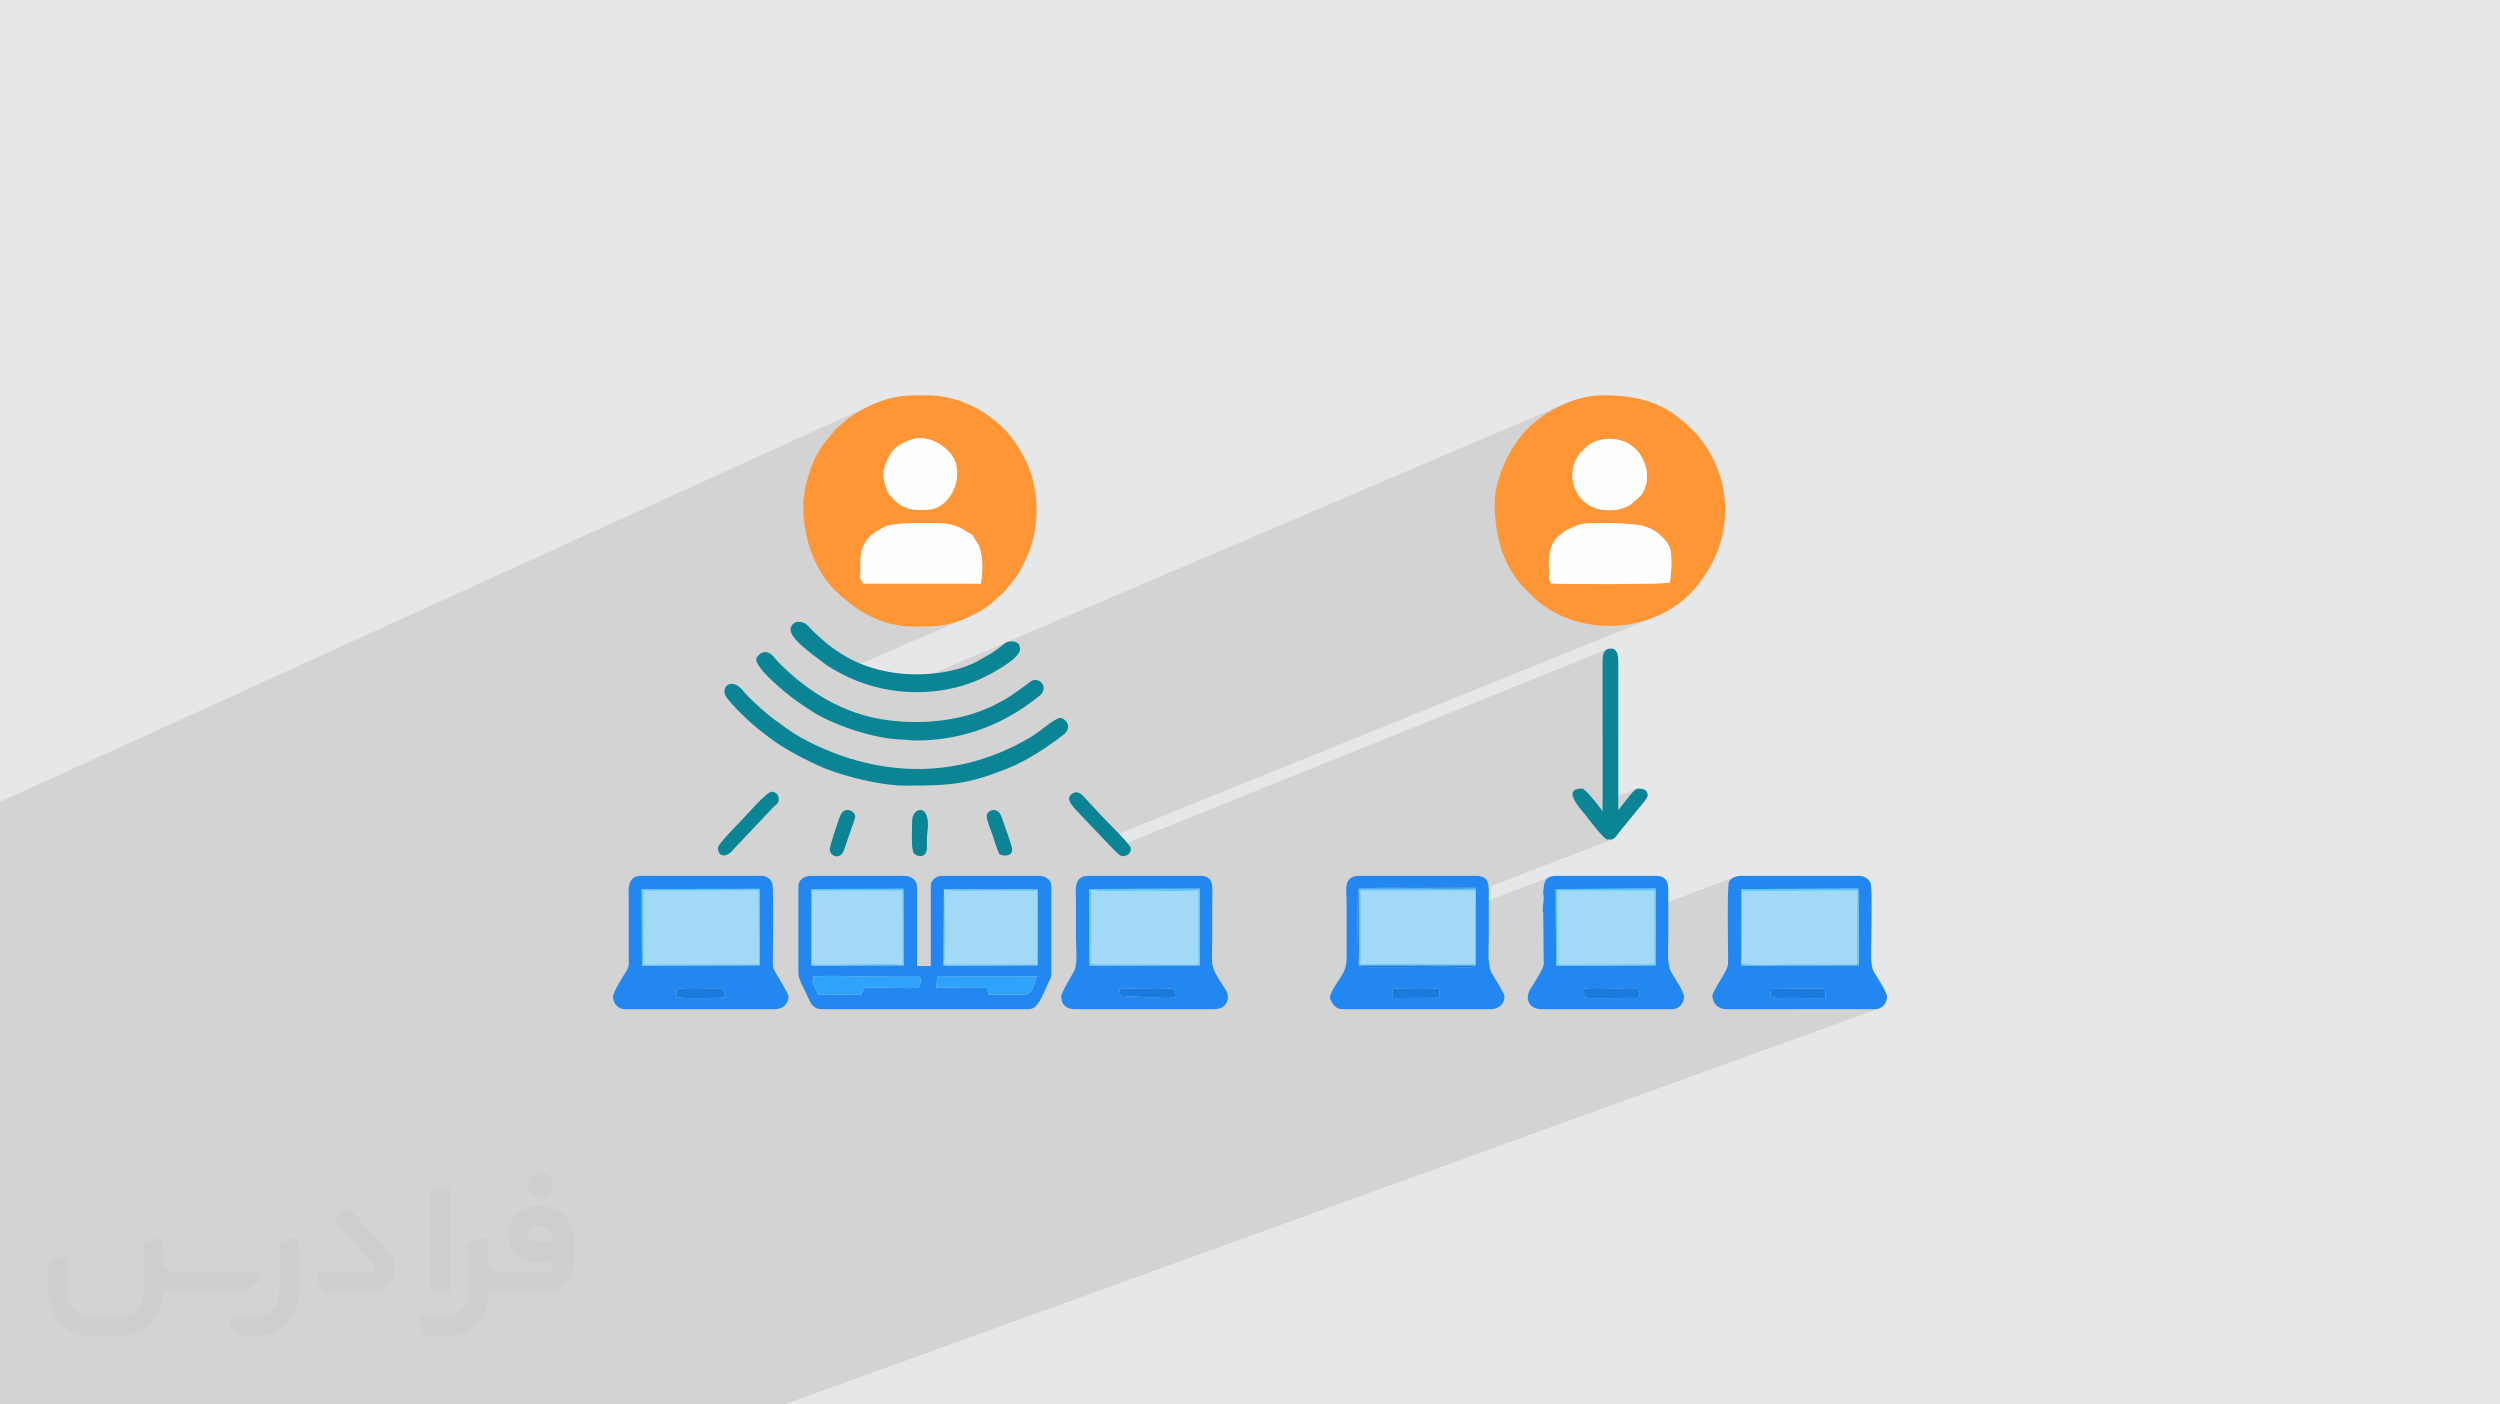 <?xml version="1.0" encoding="UTF-8"?>
<!DOCTYPE svg PUBLIC "-//W3C//DTD SVG 1.0//EN" "http://www.w3.org/TR/2001/REC-SVG-20010904/DTD/svg10.dtd">
<!-- Creator: CorelDRAW -->
<svg xmlns="http://www.w3.org/2000/svg" xml:space="preserve" width="94.192mm" height="52.917mm" version="1.0" style="shape-rendering:geometricPrecision; text-rendering:geometricPrecision; image-rendering:optimizeQuality; fill-rule:evenodd; clip-rule:evenodd"
viewBox="0 0 9404.92 5283.66"
 xmlns:xlink="http://www.w3.org/1999/xlink"
 xmlns:xodm="http://www.corel.com/coreldraw/odm/2003">
 <defs>
  <style type="text/css">
   <![CDATA[
    .fil6 {fill:#FEFEFE}
    .fil5 {fill:#A2D9F7}
    .fil7 {fill:#0B8595}
    .fil9 {fill:#1A7ADD}
    .fil4 {fill:#2387F1}
    .fil8 {fill:#2FA3FB}
    .fil10 {fill:#5DC8FF}
    .fil3 {fill:#FF9636}
    .fil2 {fill:#373435;fill-rule:nonzero;fill-opacity:0.031}
    .fil1 {fill:#2B2A29;fill-opacity:0.102}
    .fil0 {fill:#E6E7E8}
   ]]>
  </style>
 </defs>
 <g id="Layer_x0020_1">
  <polygon class="fil0" points="-0,0 9404.92,0 9404.92,5283.66 -0,5283.66 "/>
  <polygon class="fil1" points="327.21,5283.66 284.51,5283.66 278.74,5283.66 278.63,5283.66 278.51,5283.66 266.69,5283.66 264.88,5283.66 260.32,5283.66 258.46,5283.66 255.82,5283.66 231.1,5283.66 223.88,5283.66 209.87,5283.66 197.43,5283.66 197.41,5283.66 159.31,5283.66 142.07,5283.66 141.39,5283.66 138.64,5283.66 72.72,5283.66 67.21,5283.66 66.38,5283.66 20.2,5283.66 18.71,5283.66 -0,5283.66 -0,5256.29 -0,5242.82 -0,5242.81 -0,5239.34 -0,5209.19 -0,5172.85 -0,5169.28 -0,5133.7 -0,5130.56 -0,5126.99 -0,5087.98 -0,5076.12 -0,5063.81 -0,5051.02 -0,5046.04 -0,5033.72 -0,5030.85 -0,5029.94 -0,5015.46 -0,5001.13 -0,4991.2 -0,4989.75 -0,4988.68 -0,4984.12 -0,4979.48 -0,4973.68 -0,4968.96 -0,4964.65 -0,4956.56 -0,4934.28 -0,4932 -0,4923.89 -0,4921.34 -0,4921.21 -0,4921.03 -0,4918.78 -0,4918.01 -0,4917.98 -0,4916.15 -0,4911.43 -0,4904.28 -0,4879.85 -0,4871.49 -0,4864.01 -0,4861.07 -0,4855.92 -0,4854.93 -0,4838.16 -0,4838.06 -0,4812.13 -0,4803.67 -0,4790.89 -0,4787.86 -0,4786.52 -0,4786.3 -0,4758.58 -0,4756.64 -0,4756.1 -0,4755.45 -0,4752.5 -0,4747.42 -0,4743.65 -0,4734.18 -0,4732.36 -0,4728.08 -0,4701.01 -0,4690.55 -0,4670.45 -0,4658.64 -0,4650.49 -0,4641.46 -0,4638.37 -0,4623.53 -0,4622.51 -0,4621.56 -0,4621.41 -0,4605.61 -0,4598.36 -0,4595.69 -0,4593.68 -0,4583.36 -0,4582.04 -0,4580.59 -0,4572.12 -0,4571.34 -0,4571.29 -0,4548.27 -0,4547.15 -0,4527.75 -0,4524.29 -0,4523.66 -0,4523.27 -0,4507.4 -0,4487.93 -0,4479.62 -0,4463.22 -0,4449.18 -0,4447.3 -0,4445.28 -0,4444.33 -0,4442.62 -0,4442.05 -0,4441.25 -0,4430.06 -0,4422.91 -0,4398.25 -0,4396.46 -0,4389.64 -0,4388.59 -0,4376.44 -0,4375.59 -0,4374.15 -0,4364.85 -0,4360.37 -0,4357.63 -0,4353.27 -0,4319.2 -0,4315.21 -0,4301.53 -0,4296.47 -0,4293.03 -0,4262.98 -0,4257.84 -0,4243.7 -0,4237.18 -0,4229.88 -0,4227.12 -0,4224.34 -0,4213.51 -0,4212.54 -0,4206.05 -0,4203.66 -0,4203.23 -0,4200.28 -0,4195.59 -0,4173.46 -0,4119.94 -0,4060.71 -0,4056.4 -0,4053.58 -0,4039.72 -0,4033.03 -0,4032.2 -0,4011.12 -0,3977.29 -0,3967.18 -0,3896.28 -0,3891.78 -0,3872.55 -0,3844.13 -0,3843.93 -0,3808.27 -0,3795.38 -0,3788.81 -0,3766 -0,3719.13 -0,3705.99 -0,3668.92 -0,3654.26 -0,3651.13 -0,3633.47 -0,3619.88 -0,3599.55 -0,3597.74 -0,3568.25 -0,3499.18 -0,3483 -0,3469.85 -0,3460.62 -0,3457.95 -0,3456.55 -0,3307.17 -0,3263.2 -0,3198.28 -0,3197.24 -0,3120.86 -0,3076.6 -0,3043.25 -0,3032.98 -0,3016.84 -0,3016.59 3275.4,1524.57 3266.62,1528.85 3254.92,1534.85 3242.58,1541.45 3229.91,1548.58 3217.21,1556.14 3204.8,1564.09 3192.96,1572.33 3182,1580.8 3172.24,1589.41 3168.38,1592.96 3164.79,1596.03 3161.38,1598.8 3158.09,1601.4 3154.82,1603.99 3151.51,1606.73 3148.06,1609.76 3144.42,1613.26 3098.33,1670.47 3093.03,1677.72 3087.79,1685.33 3082.64,1693.24 3077.67,1701.4 3072.9,1709.79 3068.38,1718.35 3064.18,1727.03 3060.34,1735.78 3056.32,1745.68 3052.45,1755.71 3048.72,1765.87 3045.16,1776.15 3041.79,1786.56 3038.63,1797.08 3035.67,1807.7 3032.97,1818.44 3030.51,1829.28 3029.87,1832.47 3401.72,1664.97 3414.43,1659.4 3428.18,1654.19 3438.35,1651.18 3448.66,1649.31 3459.05,1648.5 3469.47,1648.7 3479.85,1649.85 3490.15,1651.88 3500.31,1654.73 3510.29,1658.34 3520.01,1662.65 3529.45,1667.6 3538.51,1673.11 3547.18,1679.14 3555.39,1685.63 3563.07,1692.5 3570.18,1699.7 3576.68,1707.17 3586.03,1720.84 3593.01,1735.66 3597.71,1751.36 3600.25,1767.66 3600.72,1784.33 3599.23,1801.09 3595.9,1817.69 3590.79,1833.84 3584.06,1849.32 3575.79,1863.84 3566.07,1877.14 3555.03,1888.97 3542.76,1899.06 3529.36,1907.16 3385.93,1970.67 3394.66,1969.96 3408.54,1969.13 3422.57,1968.57 3436.66,1968.22 3450.71,1968.05 3464.63,1968.02 3478.23,1968 3491.1,1967.92 3503.34,1967.86 3514.99,1967.88 3526.15,1968.05 3536.89,1968.45 3547.27,1969.14 3557.37,1970.2 3567.29,1971.69 3577.07,1973.7 3586.8,1976.29 3596.56,1979.52 3606.41,1983.48 3616.43,1988.22 3626.7,1993.82 3637.29,2000.36 3645.03,2005.08 3650.3,2007.81 3653.75,2009.32 3656.03,2010.44 3657.8,2011.94 3659.71,2014.66 3662.41,2019.38 3666.56,2026.92 3678.16,2044.77 3681.98,2052.62 3685.25,2061.09 3688.01,2070.08 3690.29,2079.51 3692.11,2089.3 3693.5,2099.35 3694.48,2109.59 3695.08,2119.91 3695.33,2130.25 3695.26,2140.52 3694.88,2150.61 3694.23,2160.46 3693.34,2169.97 3692.22,2179.06 3690.91,2187.64 3689.44,2195.62 3344.63,2345.13 3352.31,2347.27 3373.14,2351.77 3394.5,2355.05 3416.39,2357.07 3438.8,2357.76 3454.73,2357.72 3469.91,2357.58 3484.41,2357.27 3498.36,2356.75 3511.85,2355.97 3524.97,2354.86 3537.82,2353.39 3550.51,2351.49 3563.13,2349.11 3575.78,2346.21 3588.55,2342.72 3601.54,2338.6 3614.86,2333.8 3628.6,2328.25 3158.26,2530.91 3163.3,2533.64 3178.01,2541.29 3192.96,2548.5 3208.13,2555.28 3223.51,2561.63 3239.09,2567.53 3254.84,2573 3270.76,2578.03 3286.83,2582.61 3303.04,2586.76 3319.36,2590.47 3335.8,2593.72 3352.32,2596.54 3360.07,2597.65 5893.92,1515.85 5875.29,1523.94 5857.05,1532.83 5839.31,1542.44 5822.13,1552.71 5805.58,1563.56 5789.76,1574.94 5774.75,1586.76 5760.62,1598.97 5747.46,1611.5 5735.2,1624.49 5723.19,1638.65 5711.49,1653.87 5700.2,1670.01 5689.38,1686.97 5679.1,1704.61 5669.46,1722.83 5660.5,1741.5 5652.32,1760.51 5644.99,1779.74 5638.58,1799.05 5633.76,1816.21 5992.01,1664.91 6004.35,1659.7 6017.64,1655.64 6031.69,1652.81 6046.29,1651.28 6061.24,1651.13 6076.34,1652.43 6091.39,1655.25 6106.18,1659.69 6120.49,1665.79 6134.15,1673.66 6146.95,1683.34 6158.68,1694.93 6169.12,1708.5 6176.43,1720.42 6182.75,1732.86 6187.99,1745.79 6192.04,1759.13 6194.79,1772.82 6196.14,1786.8 6195.99,1801.02 6194.23,1815.4 6192.95,1820.95 6191.03,1827.31 6188.57,1834.15 6185.73,1841.13 6182.61,1847.9 6179.36,1854.15 6176.12,1859.52 6172.99,1863.69 6135.96,1896.93 6129.66,1900.73 6123.32,1904.16 6116.91,1907.2 5966.39,1969.71 5978.15,1968.83 5991.86,1968.17 6006.71,1967.78 6022.41,1967.62 6038.72,1967.68 6055.34,1967.95 6072.01,1968.41 6088.44,1969.04 6104.38,1969.83 6119.55,1970.76 6133.66,1971.81 6146.46,1972.97 6157.68,1974.22 6167.02,1975.55 6176.23,1977.34 6185.29,1979.67 6194.17,1982.53 6202.87,1985.88 6211.33,1989.72 6219.55,1994.01 6227.49,1998.72 6235.14,2003.86 6244.72,2012.56 6251.3,2018.92 6258.1,2025.66 6264.81,2032.98 6271.13,2041.09 6276.77,2050.2 6281.43,2060.49 6284.8,2072.18 6286.59,2085.47 6287.28,2099.09 6287.64,2113.06 6287.62,2127.16 6287.19,2141.2 6286.31,2154.95 6284.94,2168.21 6283.06,2180.76 6280.61,2192.4 5926.69,2336.38 5928.52,2336.96 5946.47,2341.79 5964.59,2345.87 5982.84,2349.17 6001.2,2351.72 6019.65,2353.5 6038.14,2354.54 6056.64,2354.8 6075.12,2354.34 6093.55,2353.13 6111.91,2351.18 6130.15,2348.48 6148.24,2345.07 6166.16,2340.92 6183.88,2336.04 6201.36,2330.45 6218.57,2324.14 4154.04,3158.75 4154.12,3158.83 4159.85,3165.05 4167.94,3173.78 4177.61,3183.96 4185.99,3192.55 6044.07,2443.58 6038.8,2447.73 6034.77,2453.25 6031.88,2460.02 6029.97,2467.93 6028.95,2476.88 6028.68,2486.74 6028.82,3017.65 6156.88,2967.79 6151.52,2971.16 6145.86,2976.1 6140.13,2982.05 6134.61,2988.4 6129.57,2994.6 6125.25,3000.07 6121.92,3004.26 6087.87,3047.7 5981.97,3088.8 5990.23,3099.41 6003.42,3115.84 6016.85,3131.75 6029.4,3145.35 6039.93,3154.82 6047.28,3158.38 6055.61,3158.43 6061.84,3158.23 6066.76,3157.23 5551.91,3355.81 5551.75,3406.07 5831.07,3298.68 5822.83,3303.1 5816.74,3308.93 5812.45,3315.98 5809.6,3324.03 5807.84,3332.87 5806.8,3342.32 5806.5,3345.59 5806.22,3348 5805.97,3349.78 5805.76,3351.14 5805.58,3352.32 5805.43,3353.55 5805.34,3355.06 5805.29,3357.07 5805.32,3360.72 5805.44,3362.68 5852.63,3344.6 6228.49,3343.15 6228.81,3411.55 6528.05,3298.4 6521.88,3300.97 6516.32,3304.16 6511.51,3307.91 6507.57,3312.16 6504.6,3316.85 6503.25,3322.13 6502.17,3331.63 6501.32,3344.77 6500.69,3361 6500.64,3362.99 6549.48,3344.59 6991.1,3343.32 6992.63,3631.51 6753.09,3719.22 6844.39,3718.19 6845.31,3718.25 6846.6,3718.36 6848.14,3718.49 6849.8,3718.64 6851.47,3718.79 6853,3718.94 6854.27,3719.08 6855.18,3719.19 6865.03,3721.46 6866.57,3726.07 6867.56,3729.95 6868.08,3733.37 6868.22,3736.6 6868.07,3739.92 6867.74,3743.61 6867.31,3747.95 6866.87,3753.19 6747.56,3796.66 7054.52,3796.66 7062.37,3795.86 7070.18,3793.51 2950.17,5283.66 2943.9,5283.66 2666.58,5283.66 2586.62,5283.66 2572.2,5283.66 2561.78,5283.66 2560.03,5283.66 2480.49,5283.66 2463.26,5283.66 2437.23,5283.66 2402.41,5283.66 2263.84,5283.66 2260.29,5283.66 2253.9,5283.66 2087.07,5283.66 2086.53,5283.66 2031.17,5283.66 2003.24,5283.66 1999.86,5283.66 1950.23,5283.66 1867.09,5283.66 1847.55,5283.66 1810.56,5283.66 1800.74,5283.66 1799.01,5283.66 1788.37,5283.66 1783.94,5283.66 1767.97,5283.66 1647.18,5283.66 1637.22,5283.66 1588.6,5283.66 1467.18,5283.66 1460.17,5283.66 1424.77,5283.66 1410.26,5283.66 1403.73,5283.66 1360.38,5283.66 1299.92,5283.66 1284.49,5283.66 1277.72,5283.66 1269.21,5283.66 1197.81,5283.66 1193.84,5283.66 1180.65,5283.66 1137.22,5283.66 1132.32,5283.66 1122.23,5283.66 1118.68,5283.66 1110.56,5283.66 1074.79,5283.66 985.61,5283.66 959.2,5283.66 949.21,5283.66 947.71,5283.66 931.89,5283.66 888.64,5283.66 824.62,5283.66 809.56,5283.66 807.94,5283.66 801.33,5283.66 795.22,5283.66 792.12,5283.66 779.13,5283.66 746.69,5283.66 708.7,5283.66 697.21,5283.66 687.65,5283.66 668.38,5283.66 553.69,5283.66 539.38,5283.66 538.93,5283.66 525.54,5283.66 516.75,5283.66 452.41,5283.66 451.84,5283.66 432.18,5283.66 425.41,5283.66 396.62,5283.66 391.16,5283.66 370.9,5283.66 "/>
  <g id="_1997315112624">
   <path class="fil2" d="M1125.4 4672.59l0 197.03c0,20.41 -3.74,40.82 -11.66,59.56 -7.92,18.74 -19.16,36.25 -33.74,50.4 -14.58,14.58 -31.65,25.82 -50.4,33.74 -18.74,7.92 -39.15,11.66 -59.56,11.66l-60.82 0c-7.08,0 -14.16,-2.08 -19.99,-6.25 -5.83,-4.16 -10.41,-9.58 -12.92,-16.25l-11.24 -29.16c-0.83,-2.5 -1.25,-5.41 -1.25,-8.33 0,-2.92 1.25,-5.42 2.92,-7.92 1.67,-2.5 3.74,-4.16 6.25,-5.41 2.5,-1.25 5.41,-2.09 7.91,-1.67l86.23 0c22.08,0 42.91,-8.75 58.73,-24.57 15.41,-15.42 24.15,-36.65 24.15,-58.73l0 -179.12c0,-3.33 1.26,-6.66 3.33,-9.58 2.09,-2.92 5,-5 7.92,-6.25l40.82 -15.83c2.5,-0.84 5.41,-1.25 8.33,-0.84 2.92,0.42 5.42,1.26 7.5,2.92 2.09,1.67 4.17,3.75 5.42,6.25 1.25,2.92 2.08,5.83 2.08,8.33z"/>
   <path class="fil2" d="M2033.88 4536.8l-15 0c-59.57,0 -109.13,48.73 -108.31,107.88 0.42,27.5 12.08,54.16 31.66,73.32 19.57,19.57 46.23,30.4 74.14,30.4l39.57 0c5.42,0 10.41,2.08 14.17,5.83 3.74,3.74 5.83,8.75 5.83,14.16 0,5.42 -2.09,10.41 -5.83,14.17 -3.75,3.74 -8.75,5.83 -14.17,5.83l-179.11 0c-10.83,0 -20.83,-4.58 -28.33,-12.08 -7.5,-7.5 -11.66,-17.91 -12.08,-28.33l0 -74.98c0,-2.92 -0.83,-5.41 -2.08,-7.92 -1.25,-2.5 -3.33,-4.57 -5.42,-6.24 -2.08,-1.67 -4.99,-2.51 -7.5,-2.92 -2.92,-0.42 -5.41,0 -8.33,0.83l-41.24 15.83c-2.92,1.25 -5.83,3.33 -7.92,6.25 -2.08,2.92 -2.92,6.25 -2.92,9.58l0 179.12c0,22.08 -8.75,43.32 -24.15,58.73 -15.42,15.42 -36.65,24.57 -58.73,24.57l-86.64 0.01c-2.92,0 -5.42,0.83 -7.92,2.08 -2.5,1.25 -4.58,3.33 -6.25,5.42 -1.66,2.5 -2.5,4.99 -2.92,7.5 -0.41,2.92 0,5.41 1.26,8.33l11.24 29.16c2.5,6.67 7.08,12.5 12.91,16.66 5.83,4.16 12.91,6.25 20,5.83l60.81 0c41.24,0 80.81,-16.25 109.97,-45.82 29.16,-29.16 45.81,-68.74 45.81,-109.97l0 -18.32c15.84,7.91 33.33,12.08 50.82,12.08l157.03 0c30.41,0 59.99,-12.08 81.65,-33.74 21.66,-21.67 33.74,-50.82 33.74,-81.65l0 -85.81c0,-33.32 -13.33,-65.39 -36.65,-89.14 -23.74,-23.74 -55.82,-36.65 -89.14,-36.65zm50.39 136.2l-66.64 0c-7.92,0 -15.42,-2.5 -21.25,-7.91 -5.83,-5.42 -9.59,-12.5 -10.41,-20.42 0,-4.16 0.42,-8.75 2.08,-12.91 1.67,-4.16 3.75,-7.91 6.67,-10.82 5.83,-5.42 13.75,-8.76 21.66,-8.76l7.09 0c16.25,0 31.65,6.25 42.9,17.91 11.66,11.25 17.91,26.66 17.91,42.91z"/>
   <path class="fil2" d="M1694.39 4478.9l0 367.39c0,2.08 -0.42,4.57 -1.25,6.66 -0.84,2.09 -2.09,4.16 -3.75,5.83 -1.67,1.67 -3.33,2.92 -5.41,3.74 -2.09,0.84 -4.16,1.26 -6.67,1.26l-40.82 0c-2.08,0 -4.58,-0.42 -6.66,-1.26 -2.09,-0.83 -4.16,-2.08 -5.42,-3.74 -1.66,-1.67 -2.92,-3.74 -3.74,-5.83 -0.83,-2.09 -1.25,-4.58 -1.25,-6.66l0 -351.57c0,-3.32 0.83,-6.66 2.92,-9.58 2.08,-2.92 4.58,-5 7.91,-6.25l40.83 -15.83c2.5,-0.84 5.41,-1.25 8.33,-1.25 2.92,0.41 5.41,1.25 7.5,2.92 2.5,1.66 4.16,3.74 5.41,6.24 1.25,2.09 2.09,5 2.09,7.92z"/>
   <path class="fil2" d="M1391.56 4863.79l-153.7 0c-7.08,0 -14.17,-2.09 -20,-6.25 -5.83,-4.16 -10.41,-9.99 -13.33,-16.66l-11.24 -28.74c-0.83,-2.51 -1.25,-5.42 -0.83,-8.34 0.41,-2.92 1.25,-5.41 2.92,-7.91 1.66,-2.51 3.74,-4.16 6.24,-5.42 2.51,-1.25 5.42,-2.08 7.92,-2.08l184.11 0c3.33,0 6.66,-1.25 9.58,-2.92 2.93,-2.09 5,-4.58 6.67,-7.92 1.25,-3.33 1.67,-6.66 1.25,-9.99 -0.42,-3.33 -2.08,-6.67 -4.16,-9.17l-141.63 -154.12c-2.92,-3.33 -4.58,-7.92 -4.58,-12.5 0,-4.58 2.09,-8.75 5.83,-12.08l29.58 -27.49c3.33,-2.92 7.92,-4.58 12.5,-4.58 4.58,0.42 8.75,2.09 12.08,5.83l140.37 152.87c55.41,59.57 12.5,157.46 -69.56,157.46z"/>
   <path class="fil2" d="M977.53 4817.97l-20 17.07c-20.83,17.91 -47.49,27.91 -74.98,27.91l-211.19 0c-19.57,0 -39.15,-4.16 -57.06,-12.49l0 16.25c0,20.82 -4.16,41.65 -12.08,60.81 -7.91,19.16 -19.57,36.65 -34.57,51.65 -14.58,14.58 -32.07,26.24 -51.65,34.58 -19.16,7.91 -39.99,12.07 -60.82,12.07l-114.55 0.01c-20.83,0 -41.66,-4.17 -60.82,-12.08 -19.16,-7.92 -36.65,-19.58 -51.65,-34.58 -14.58,-14.58 -26.24,-32.07 -34.57,-51.65 -7.92,-19.16 -12.08,-39.98 -12.08,-60.81l0 -107.89c0,-3.33 1.25,-6.66 2.92,-9.58 2.09,-2.92 4.58,-5 7.92,-6.25l40.82 -15.83c2.5,-0.84 5.41,-1.26 8.33,-0.84 2.92,0.42 5.42,1.25 7.5,2.92 2.09,1.67 4.16,3.75 5.42,6.25 1.25,2.5 2.08,5 2.08,7.92l0 128.71c0,20.83 8.34,40.82 22.92,55.41 14.58,14.58 34.57,22.91 55.4,22.91l125.79 0c20.83,0 40.41,-8.34 54.99,-22.92 14.58,-14.58 22.92,-34.57 22.92,-55.4l0 -184.11c0,-3.33 1.25,-6.67 2.92,-9.59 2.08,-2.92 4.57,-4.99 7.91,-6.24l40.82 -15.84c2.51,-0.83 5.42,-1.25 8.34,-0.83 2.92,0.42 5.41,1.25 7.91,2.92 2.51,1.67 4.17,3.74 5.42,6.25 1.25,2.5 2.08,5.41 2.08,7.91l0 70.4c0,11.66 4.58,23.32 12.92,31.65 8.33,8.34 19.57,13.33 31.65,13.33l307.4 0c3.33,0 7.09,0.84 9.59,2.92 2.92,2.09 5,5 6.25,7.92 1.25,3.33 1.25,6.66 0.41,10.41 0,3.74 -2.08,6.66 -4.57,8.75z"/>
   <path class="fil2" d="M2033.88 4503.89c25.82,0 47.07,-21.25 47.07,-47.07 0,-25.83 -21.25,-47.07 -47.07,-47.07 -25.83,0 -47.08,21.24 -47.08,47.07 0,25.82 21.25,47.07 47.08,47.07z"/>
  </g>
  <g id="_1997315045664">
   <path class="fil3" d="M3248.2 2195.4c-17.21,-26.96 -11.77,-18.2 -10.74,-51.62 1.03,-33.25 -4.99,-64.82 16.16,-100.17 17.74,-29.67 34.15,-39.38 60.64,-54.2 17.1,-9.58 19.57,-11.74 40.63,-15.09 33.62,-5.34 72.88,-6.39 109.75,-6.3 74.58,0.18 115.19,-5.14 172.66,32.34 24.52,16 15.69,2.01 29.27,26.56l11.6 17.85c21.82,40.07 19.53,110.02 11.28,150.84l-441.24 -0.22zm179.98 -541.21c53.81,-19.13 115.64,12.55 148.5,52.98 56.43,69.44 6.91,198.66 -77.04,209.14 -54.75,6.84 -104.24,0.8 -137.81,-38.68 -0.5,-0.59 -1.17,-1.46 -1.68,-2.03 -12.76,-13.97 -19.17,-12.3 -31.44,-57.14 -12.32,-45.03 0.27,-71.5 19.91,-107.99 14.2,-26.37 41.58,-42.78 79.57,-56.28zm-406.28 253.45c0,115.96 43.53,238.16 118.95,312.73 78.94,78.04 176.98,137.4 297.96,137.4 87.15,0 137.77,-2.37 218.92,-43.04 25.15,-12.61 43.58,-22.82 64.69,-38.61l56.37 -50.61c45.61,-57.46 49.03,-56.06 81.87,-124.76 52,-108.79 51.96,-252.77 1.24,-361.6 -20.02,-42.95 -51.37,-92.68 -84.53,-125.77 -76.7,-76.52 -178.76,-126.32 -294.28,-126.32 -52.08,0 -88.96,-1.12 -141.55,13.4 -27.23,7.52 -51.67,16.7 -74.91,28.41 -30.09,15.15 -70.2,37.46 -94.39,60.57 -10.69,10.21 -17.76,13.79 -27.82,23.84l-46.09 57.21c-14.16,18.83 -28.28,41.9 -37.99,65.31 -21.73,52.42 -38.44,110.72 -38.44,171.85z"/>
   <path class="fil3" d="M6280.61 2192.4c-42.03,5.6 -401.17,6.73 -445.74,2.34 -8.11,-14.55 -7.42,-33.99 -7.76,-50.96 -0.96,-48.86 0.36,-101.42 43.77,-132.21 8.26,-5.86 7.97,-6.86 14.31,-11.6 7.15,-5.36 11.91,-7.18 19.12,-10.6 12.51,-5.95 28.73,-13.89 42.25,-16.87 40.5,-8.94 176.07,-4.17 220.46,3.07 24.72,4.03 48.15,14.1 68.12,28.31l9.58 8.71c17,16.62 39.47,35.16 41.88,72.91 2.27,35.66 1.32,77.3 -5.98,106.93zm-86.38 -377c-2.41,13.43 -13.2,39.08 -21.24,48.29l-37.03 33.24c-33.48,21.32 -68.62,25.99 -111.81,20.28 -70.92,-9.38 -125.82,-84.42 -103.77,-165.92 4.74,-17.56 11.97,-30.99 21.98,-44.48 10.89,-14.7 6.28,-4.19 17.21,-15.98l3.23 -4.15c39.4,-46.1 154.36,-55.97 206.33,21.83 20.71,30.98 32.03,68.38 25.11,106.9zm-571.25 77.47c0,139.75 40.62,249.53 117.14,325.61 39,38.77 67,65.49 118.96,91.34 179.04,89.08 414.23,43.57 533.43,-115.98 61.11,-81.8 97.5,-166.49 97.5,-278.82 0,-128.44 -59.41,-234.95 -124.52,-299.78 -99.28,-98.87 -195.11,-128.21 -336.67,-128.21 -101.79,0 -213.89,56.92 -281.37,124.46 -65.92,65.95 -124.47,186.94 -124.47,281.37z"/>
   <path class="fil4" d="M3526.16 3674.26l373.66 -0.87c-17.92,65 -23.77,68.49 -58.65,68.04 -40.61,-0.52 -81.88,0.75 -122.64,-0.03l-4.1 -25.08 -192.06 -0.85 3.79 -41.21zm-449.41 67.36c-4,-12.61 -11.58,-25.1 -16.88,-38.5 -7.4,-18.72 -2.39,-4.07 -0.47,-15.01 1.2,-6.76 3.86,-7.07 -2.54,-13.9 50.51,-6.27 149.29,-0.66 204.85,-0.32l193.85 0.91c19.01,3.61 1.2,39.92 0.41,40.38 -27.18,4.02 -85.64,0.53 -116.78,0.52 -112.96,-0.05 -83.29,-6.32 -99.61,26.24l-162.82 -0.32zm474.3 -395.79l353.48 0.46 -0.86 285.25 -353.87 1.27 1.25 -286.98zm-500.25 -1.37l347.73 -0.79 1.32 287.76 -348.32 1.19 -0.73 -288.16zm-47.36 -8.99l0 324.68c0,22.08 20.8,58.41 30.77,79.92 12.28,26.49 20.46,56.59 57.77,56.59l778.49 0c34.37,0 51.78,-52.91 71.38,-94.64 6.55,-13.94 13.47,-23 13.47,-41.88l0 -324.68c0,-25.82 -21.28,-40.58 -47.96,-40.58l-365.27 0c-19.3,0 -40.58,16.49 -40.58,36.89l0 302.54 -51.65 0 0 -298.86c0,-24.94 -22.35,-40.58 -47.97,-40.58l-350.5 0c-26.68,0 -47.97,14.76 -47.97,40.58z"/>
   <path class="fil4" d="M2544.55 3722.14c25.14,-8.42 99.47,-3.67 134.23,-3.99 6.28,-0.06 16.6,-0.41 22.5,0 42.92,2.92 9.79,25.7 35.24,32.88 -24.43,4.56 -166.86,6.21 -190.05,0.25l-1.91 -29.14zm-130.89 -377.55l443.86 -0.72 1.01 287.63 -443.36 1.09 -1.51 -288zm-107.53 404.1c0,30.83 23.56,47.97 44.27,47.97l564.5 0c28.99,0 51.65,-19.35 51.65,-47.97 0,-10.09 -40.86,-75.07 -48.04,-88.47 -13.04,-24.34 -11.16,-22.95 -11,-59.1 0.17,-40.22 2.62,-259.4 -1.47,-275.24 -4.35,-16.84 -19.94,-30.99 -39.11,-30.99l-453.8 0c-57.15,0 -47.97,54.56 -47.97,92.24l0.01 210.31c0.13,32.62 2.64,38.54 -11,59.09 -8.54,12.86 -48.04,77.53 -48.04,92.16z"/>
   <path class="fil4" d="M6844.39 3718.19c1.85,0.11 9,0.75 10.79,1l9.85 2.27c4.96,13.53 2.94,16.28 1.85,31.73 -28.59,4.22 -85.36,0.78 -118.58,0.83 -79.11,0.1 -95.06,8.04 -84.83,-33.78l180.93 -2.05zm-294.9 -373.6l441.61 -1.27 1.54 288.19 -442.32 0.59 -0.83 -287.51zm-107.43 400.42c0,29.53 22.14,51.65 51.65,51.65l560.81 0c20.71,0 44.27,-17.13 44.27,-47.97 0,-16.78 -39.05,-75.16 -48.78,-91.42 -16.15,-27 -10.25,-86.17 -10.25,-129.94 0,-25.88 4.15,-190.23 -3.54,-206.76 -6.97,-14.96 -22.28,-25.68 -44.42,-25.68l-442.74 0c-19.69,0 -37.97,8.9 -44.45,21.96 -7.93,15.97 -3.66,235.29 -3.49,276.9 0.12,31.46 1.63,37.74 -9.73,60.38 -8,15.96 -49.33,79.18 -49.33,90.88z"/>
   <path class="fil4" d="M5239.91 3720.08c14.11,-2.3 140.9,-4.37 165.24,-0.67l10.48 2.47 -0.38 31.99 -175.64 0.63 0.3 -34.42zm311.08 -87.71c-4.62,11.92 -87.2,4.57 -105.09,4.53 -69.54,-0.16 -298.54,4.89 -333.87,-1.05 -4.3,-16.34 -8.82,-282.35 0.13,-291.31 14.26,-14.27 390.24,6.13 440.74,-5.36 -16.02,0 -423.34,-5.63 -441.62,4.17l440.68 0.06 -0.97 288.95zm-547.83 120.02c0,7.96 11.48,26.13 16.66,31.3 8.61,8.61 19.34,12.97 34.99,12.97l553.42 0c28.99,0 51.65,-19.35 51.65,-47.97 0,-13.05 -40.69,-73.37 -49.28,-90.91 -15.99,-32.68 -9.76,-90.84 -9.76,-130.45 0,-46.74 0,-93.47 0,-140.2 0.01,-52.76 6.41,-92.24 -47.96,-92.24l-439.06 0c-62.97,0 -47.96,57 -47.96,92.24l0.05 214.04c0.29,41.99 -10.64,57.95 -39.14,101.06 -6.71,10.14 -23.63,37.02 -23.63,50.16z"/>
   <path class="fil4" d="M4423.63 3738.92c1.54,5.58 0.69,-1.74 1.09,8.03 -20.05,8.85 -21.78,7.4 -48.75,7.51l-155.81 -7.91c-8.7,-4.94 -4.87,-1.72 -7.7,-12.38 -0.05,-0.2 -0.93,-12.45 -1.13,-14.14 18.03,-1.21 176.32,-4.76 194.25,-0.5 7.81,1.86 5.69,1.22 10.17,4.79 0.54,0.44 1.34,1.15 1.82,1.65l6.06 12.95zm-325.93 -394.48l415.3 -1.15 0.76 288.32 -415.16 1 -0.9 -288.17zm-105.47 404.26c0,31.29 20.74,47.97 51.65,47.97l523.91 0c29.78,0 51.65,-16.31 51.65,-47.97 0,-15.41 -14.4,-34.18 -21.42,-44.99 -48.85,-75.34 -37.61,-69.88 -37.61,-172.69 0,-46.73 0,-93.46 0,-140.2 0,-51.25 9.35,-95.92 -44.27,-95.92l-420.6 0c-58.72,0 -47.97,54.7 -47.97,88.55 0.01,46.73 0,93.47 0,140.2 0,40.96 7.96,103.68 -8.04,132.17 -8.75,15.58 -47.3,78.06 -47.3,92.89z"/>
   <path class="fil4" d="M6168.84 3737.61c-0.54,23.27 -15.73,15.99 -40.34,16.35 -34.72,0.5 -146.71,3.58 -168.81,-1.48l-0.94 -32.61c25.03,-5.33 85.77,-1.95 114.36,-1.53 65.8,0.97 96.39,-9.39 95.74,19.27zm-316.21 -393.02l375.86 -1.45 1.33 288.52 -375.86 1.75 -1.33 -288.82zm-48.86 79.43c0,16.01 1.07,-1.01 1.87,11.09l1.83 191.83c0,16.92 -40.22,77.45 -50.23,93.67 -22.86,37.03 -4.95,76.04 42.86,76.04l490.7 0c20.72,0 44.28,-17.13 44.28,-47.97 0,-19.02 -38.62,-74 -48.08,-92.12 -16.75,-32.09 -10.96,-81.42 -10.96,-129.24 0,-46.74 0,-93.47 0,-140.2 0.01,-52.76 6.42,-92.24 -47.96,-92.24l-372.64 0c-40.44,0 -46.53,21.64 -48.64,47.43 -0.83,10.08 -1.45,8.52 -1.51,14.75 -0.12,11.92 1.44,4.78 2.02,19.05 0.68,16.63 -3.53,26.41 -3.53,47.91z"/>
   <polygon class="fil5" points="2419.68,3628.65 2855.36,3627.84 2853.35,3349.33 2419,3349.95 "/>
   <path class="fil5" d="M6553.04 3625.46c47.07,8.43 163.17,2.01 217.39,1.96 67.56,-0.07 151.01,4.86 215.63,-0.56l1.05 -276.8 -433.13 1.86 -0.94 273.55z"/>
   <polygon class="fil5" points="5118.22,3627.33 5549.24,3627.44 5549.71,3350.18 5118.44,3349.75 "/>
   <path class="fil5" d="M4102.32 3627.27l406.19 2.45 -0.33 -280.97c-52.8,6.96 -145.4,1.72 -202.33,1.76 -55.18,0.02 -152.22,5.32 -201.99,-2.25l-1.53 279.02z"/>
   <polygon class="fil5" points="5858.89,3628.62 6224,3627.56 6223.81,3350.83 5856.73,3349.93 "/>
   <path class="fil5" d="M3550.68 3347.45c4.43,40.33 5.15,240.16 1.51,280.42l349.02 0.68 0.79 -278.32c-56.9,1.71 -118.11,0.22 -175.41,-0.04 -48.55,-0.23 -131.73,4.68 -175.9,-2.74z"/>
   <path class="fil6" d="M6280.61 2192.4c7.3,-29.63 8.25,-71.27 5.98,-106.93 -2.41,-37.75 -24.87,-56.28 -41.88,-72.91l-9.58 -8.71c-19.97,-14.21 -43.39,-24.27 -68.12,-28.31 -44.38,-7.24 -179.96,-12 -220.46,-3.07 -13.52,2.99 -29.73,10.92 -42.25,16.87 -7.21,3.42 -11.97,5.24 -19.12,10.6 -6.34,4.74 -6.05,5.74 -14.31,11.6 -43.41,30.79 -44.73,83.35 -43.77,132.21 0.34,16.97 -0.35,36.41 7.76,50.96 44.56,4.39 403.71,3.27 445.74,-2.34z"/>
   <path class="fil5" d="M3054.99 3628.04c54.84,1.51 114.6,0.41 169.82,-0.02 46.07,-0.35 128.99,-4.68 170.42,2.5l-0.2 -280.73 -339.84 0.75 -0.21 277.51z"/>
   <path class="fil6" d="M3248.2 2195.4l441.24 0.22c8.25,-40.82 10.53,-110.77 -11.28,-150.84l-11.6 -17.85c-13.58,-24.55 -4.74,-10.56 -29.27,-26.56 -57.47,-37.48 -98.08,-32.16 -172.66,-32.34 -36.87,-0.09 -76.13,0.96 -109.75,6.3 -21.06,3.34 -23.52,5.51 -40.63,15.09 -26.49,14.82 -42.9,24.53 -60.64,54.2 -21.15,35.35 -15.13,66.92 -16.16,100.17 -1.03,33.42 -6.47,24.66 10.74,51.62z"/>
   <path class="fil7" d="M3405.6 2955.46c173.49,0 235.18,-4.87 387.96,-65.84 68.08,-27.16 148.43,-79.53 206.69,-125.37 38.54,-30.3 5.83,-63.36 -11.71,-63.36 -20.08,0 -75.81,51.29 -111.84,72.64 -264.33,156.57 -556.78,155.47 -831.44,18.36 -42.76,-21.34 -78.77,-44.59 -115.06,-73.1 -6.33,-4.97 -10.42,-6.8 -17.46,-12.06 -31.58,-23.59 -93.34,-78.09 -115.35,-106.02 -46.35,-58.84 -90.94,-13.32 -63.96,23.33 23.8,32.34 85.05,91.69 120.3,119.56 14.49,11.45 25.28,19.79 39.55,30.55 55.52,41.92 112.55,71.24 175.29,101.42 60.27,28.98 144.45,52.26 211.24,65.48 36.12,7.15 82.76,14.41 125.79,14.41z"/>
   <path class="fil7" d="M2844.79 2479.51c0,32.58 82.39,102 104.41,120.66 35.26,29.86 61.63,46.59 98.47,71.24 84.4,56.48 242.2,108.13 343.13,110.68 23.95,0.6 32.85,3.65 55.38,3.65 164.1,0 313.67,-53.29 440.67,-149.65 9.69,-7.34 13.05,-10.38 22.77,-17.81 37.97,-29.05 3.34,-74.15 -29.92,-56.04 -4.36,2.38 -64.17,48.4 -95.63,67 -9.97,5.89 -16.17,8.5 -26.39,14.19 -122.67,68.15 -288.33,86.45 -435.48,63.37 -148.56,-23.29 -280.44,-102.59 -384.25,-206.08 -9.6,-9.57 -15.23,-14.66 -23.01,-24.96 -36.41,-48.24 -70.15,-5.76 -70.15,3.74z"/>
   <path class="fil7" d="M2973.93 2368.82c0,30.23 61.99,76.93 83.3,93.8l50.53 38.01c15.56,11.27 37.88,23.48 55.54,33.01 155.59,83.89 354.28,93.85 516.37,24.39 34.1,-14.62 157.6,-77.17 157.6,-115.43 0,-31.21 -24.6,-29.52 -36.89,-29.52 -15.41,0 -27.1,12.92 -37.94,21.09 -42.15,31.74 -34.12,22.96 -72.03,46.04 -82.51,50.23 -213.26,65.14 -314.08,52.38 -134.26,-16.98 -229.91,-70.53 -322.14,-162.86 -15.2,-15.21 -22.7,-30.43 -50.73,-30.43 -17.48,0 -29.52,15 -29.52,29.52z"/>
   <path class="fil6" d="M6194.23 1815.4c6.92,-38.52 -4.4,-75.92 -25.11,-106.9 -51.97,-77.79 -166.93,-67.93 -206.33,-21.83l-3.23 4.15c-10.93,11.78 -6.32,1.28 -17.21,15.98 -10,13.49 -17.23,26.92 -21.98,44.48 -22.05,81.5 32.85,156.54 103.77,165.92 43.19,5.71 78.33,1.04 111.81,-20.28l37.03 -33.24c8.04,-9.21 18.83,-34.86 21.24,-48.29z"/>
   <path class="fil7" d="M6028.83 3051.38c-0.57,-0.66 -1.44,-2.58 -1.68,-2.01 -0.24,0.58 -1.35,-1.59 -1.68,-2.01 -2.03,-2.65 -2.71,-3.58 -4.7,-6.37 -11.4,-15.89 -56.96,-74.47 -69.41,-74.47 -76.43,0 -9.11,72.29 12.21,98.47 9.03,11.07 69.33,93.38 83.71,93.38 25.72,0 20.64,3.01 51.65,-36.89l68.01 -83.26c7.55,-9.61 31.61,-34.96 31.61,-45.87 0,-23.23 -20.34,-25.82 -36.89,-25.82 -11.76,0 -32.41,28.79 -39.74,37.73l-34.05 43.43 0.09 -557.22c0.26,-27.51 -4.64,-51.27 -29.15,-50.63 -23.74,0.63 -30.32,19.48 -30.13,46.89l0.15 564.65z"/>
   <path class="fil6" d="M3428.18 1654.19c-37.99,13.51 -65.37,29.91 -79.57,56.28 -19.64,36.48 -32.23,62.95 -19.91,107.99 12.27,44.84 18.68,43.17 31.44,57.14 0.51,0.57 1.18,1.44 1.68,2.03 33.57,39.48 83.06,45.52 137.81,38.68 83.95,-10.48 133.48,-139.7 77.04,-209.14 -32.85,-40.43 -94.69,-72.11 -148.5,-52.98z"/>
   <path class="fil8" d="M3076.75 3741.62l162.82 0.32c16.32,-32.56 -13.35,-26.29 99.61,-26.24 31.14,0.01 89.6,3.5 116.78,-0.52 0.79,-0.46 18.6,-36.76 -0.41,-40.38l-193.85 -0.91c-55.56,-0.34 -154.34,-5.95 -204.85,0.32 6.4,6.83 3.73,7.14 2.54,13.9 -1.92,10.93 -6.93,-3.71 0.47,15.01 5.3,13.4 12.88,25.89 16.88,38.5z"/>
   <path class="fil8" d="M3522.37 3715.47l192.06 0.85 4.1 25.08c40.77,0.78 82.04,-0.49 122.64,0.03 34.88,0.45 40.73,-3.04 58.65,-68.04l-373.66 0.87 -3.79 41.21z"/>
   <path class="fil7" d="M4021.75 3003.42c0,23.46 39.81,56.07 69.21,89.43l63.16 65.97c11.39,12.36 56.69,62.28 66.86,62.28 19.59,0 33.21,-9.54 33.21,-29.52 0,-15.11 -101.99,-111.56 -120.67,-133.92l-62.22 -66.91c-27.55,-24.39 -49.55,2.18 -49.55,12.66z"/>
   <path class="fil7" d="M2700.9 3187.89c0,41.85 36.53,35.5 56.98,9.02l148.63 -157.59c11.56,-11.94 23.13,-15.93 23.13,-32.21 0,-17.51 -11.38,-28.3 -26.28,-28.61 -19.92,-0.4 -100.03,94.16 -120.39,114.39 -18.74,18.62 -82.09,84.64 -82.09,95.01z"/>
   <path class="fil7" d="M3121.5 3195.27c0,23.82 38.11,43.86 53.95,2.3 5.71,-14.99 8.73,-26.11 13.86,-41.49 4.28,-12.85 28.13,-77.19 28.13,-82.57 0,-23.69 -41.6,-44.4 -57.64,-2.29 -7.07,18.54 -38.29,110.91 -38.29,124.04z"/>
   <path class="fil7" d="M3711.83 3069.83c0,17.61 15.4,51.59 22.61,73.32 7.33,22.06 15.58,50.18 25.35,70.57 19.07,9.15 47.97,7.27 47.97,-18.45 0,-11.58 -32.49,-101 -40,-122.34 -15.22,-43.28 -55.93,-23.16 -55.93,-3.1z"/>
   <path class="fil7" d="M3431.43 3088.27c0,28.16 -5.11,108.34 6.96,122.18 12.07,13.86 46.78,18.82 48.68,-18.57 1,-19.87 -1.77,-37.75 1.27,-57.77 17.65,-116.66 -56.9,-99.5 -56.9,-45.83z"/>
   <path class="fil9" d="M5959.69 3752.48c22.11,5.06 134.1,1.98 168.81,1.48 24.61,-0.36 39.8,6.93 40.34,-16.35 0.66,-28.66 -29.93,-18.3 -95.74,-19.27 -28.59,-0.42 -89.32,-3.8 -114.36,1.53l0.94 32.61z"/>
   <path class="fil10" d="M5118.44 3349.75l431.27 0.43 -0.47 277.26 -431.02 -0.11 0.22 -277.58zm432.55 282.62l0.97 -288.95 -440.68 -0.06 1.02 288.86 438.7 0.15z"/>
   <path class="fil10" d="M4103.85 3348.25c49.77,7.57 146.82,2.27 201.99,2.25 56.93,-0.04 149.53,5.2 202.33,-1.76l0.33 280.97 -406.19 -2.45 1.53 -279.02zm-5.24 284.36l415.16 -1 -0.76 -288.32 -415.3 1.15 0.9 288.17z"/>
   <path class="fil9" d="M6866.87 3753.19c1.09,-15.46 3.12,-18.2 -1.85,-31.73l-9.85 -2.27c-1.8,-0.25 -8.95,-0.89 -10.79,-1l-180.93 2.05c-10.22,41.82 5.72,33.88 84.83,33.78 33.22,-0.05 89.99,3.39 118.58,-0.83z"/>
   <path class="fil10" d="M6553.98 3351.92l433.13 -1.86 -1.05 276.8c-64.62,5.42 -148.08,0.49 -215.63,0.56 -54.22,0.05 -170.32,6.47 -217.39,-1.96l0.94 -273.55zm-3.66 280.19l442.32 -0.59 -1.54 -288.19 -441.61 1.27 0.83 287.51z"/>
   <path class="fil10" d="M5856.73 3349.93l367.07 0.9 0.19 276.73 -365.11 1.06 -2.16 -278.69zm-2.78 283.49l375.86 -1.75 -1.33 -288.52 -375.86 1.45 1.33 288.82z"/>
   <path class="fil9" d="M4220.16 3746.55l155.81 7.91c26.97,-0.11 28.7,1.34 48.75,-7.51 -0.4,-9.77 0.45,-2.45 -1.09,-8.03l-6.06 -12.95c-0.48,-0.5 -1.28,-1.21 -1.82,-1.65 -4.48,-3.57 -2.37,-2.94 -10.17,-4.79 -17.92,-4.26 -176.21,-0.71 -194.25,0.5 0.2,1.69 1.08,13.94 1.13,14.14 2.83,10.66 -1,7.44 7.7,12.38z"/>
   <path class="fil9" d="M2701.27 3718.15c-5.89,-0.41 -16.22,-0.06 -22.5,0 -34.76,0.32 -109.08,-4.42 -134.23,3.99l1.91 29.14c23.19,5.96 165.62,4.31 190.05,-0.25 -25.45,-7.18 7.68,-29.96 -35.24,-32.88z"/>
   <path class="fil10" d="M2419 3349.95l434.35 -0.62 2.01 278.51 -435.68 0.81 -0.68 -278.7zm-3.83 282.65l443.36 -1.09 -1.01 -287.63 -443.86 0.72 1.51 288z"/>
   <path class="fil9" d="M5239.61 3754.5l175.64 -0.63 0.38 -31.99 -10.48 -2.47c-24.34,-3.7 -151.13,-1.63 -165.24,0.67l-0.3 34.42z"/>
   <path class="fil10" d="M3055.2 3350.53l339.84 -0.75 0.2 280.73c-41.43,-7.18 -124.35,-2.85 -170.42,-2.5 -55.23,0.43 -114.99,1.53 -169.82,0.02l0.21 -277.51zm-3.67 282.09l348.32 -1.19 -1.32 -287.76 -347.73 0.79 0.73 288.16z"/>
   <path class="fil10" d="M3550.68 3347.45c44.17,7.42 127.36,2.51 175.9,2.74 57.3,0.26 118.51,1.75 175.41,0.04l-0.79 278.32 -349.02 -0.68c3.64,-40.26 2.93,-240.09 -1.51,-280.42zm-0.88 285.35l353.87 -1.27 0.86 -285.25 -353.48 -0.46 -1.25 286.98z"/>
   <path class="fil9" d="M5550.99 3632.37l-438.7 -0.15 -1.02 -288.86c18.28,-9.81 425.61,-4.17 441.62,-4.17 -50.5,11.49 -426.48,-8.91 -440.74,5.36 -8.95,8.96 -4.43,274.97 -0.13,291.31 35.34,5.94 264.33,0.89 333.87,1.05 17.89,0.04 100.47,7.39 105.09,-4.53z"/>
  </g>
 </g>
</svg>

